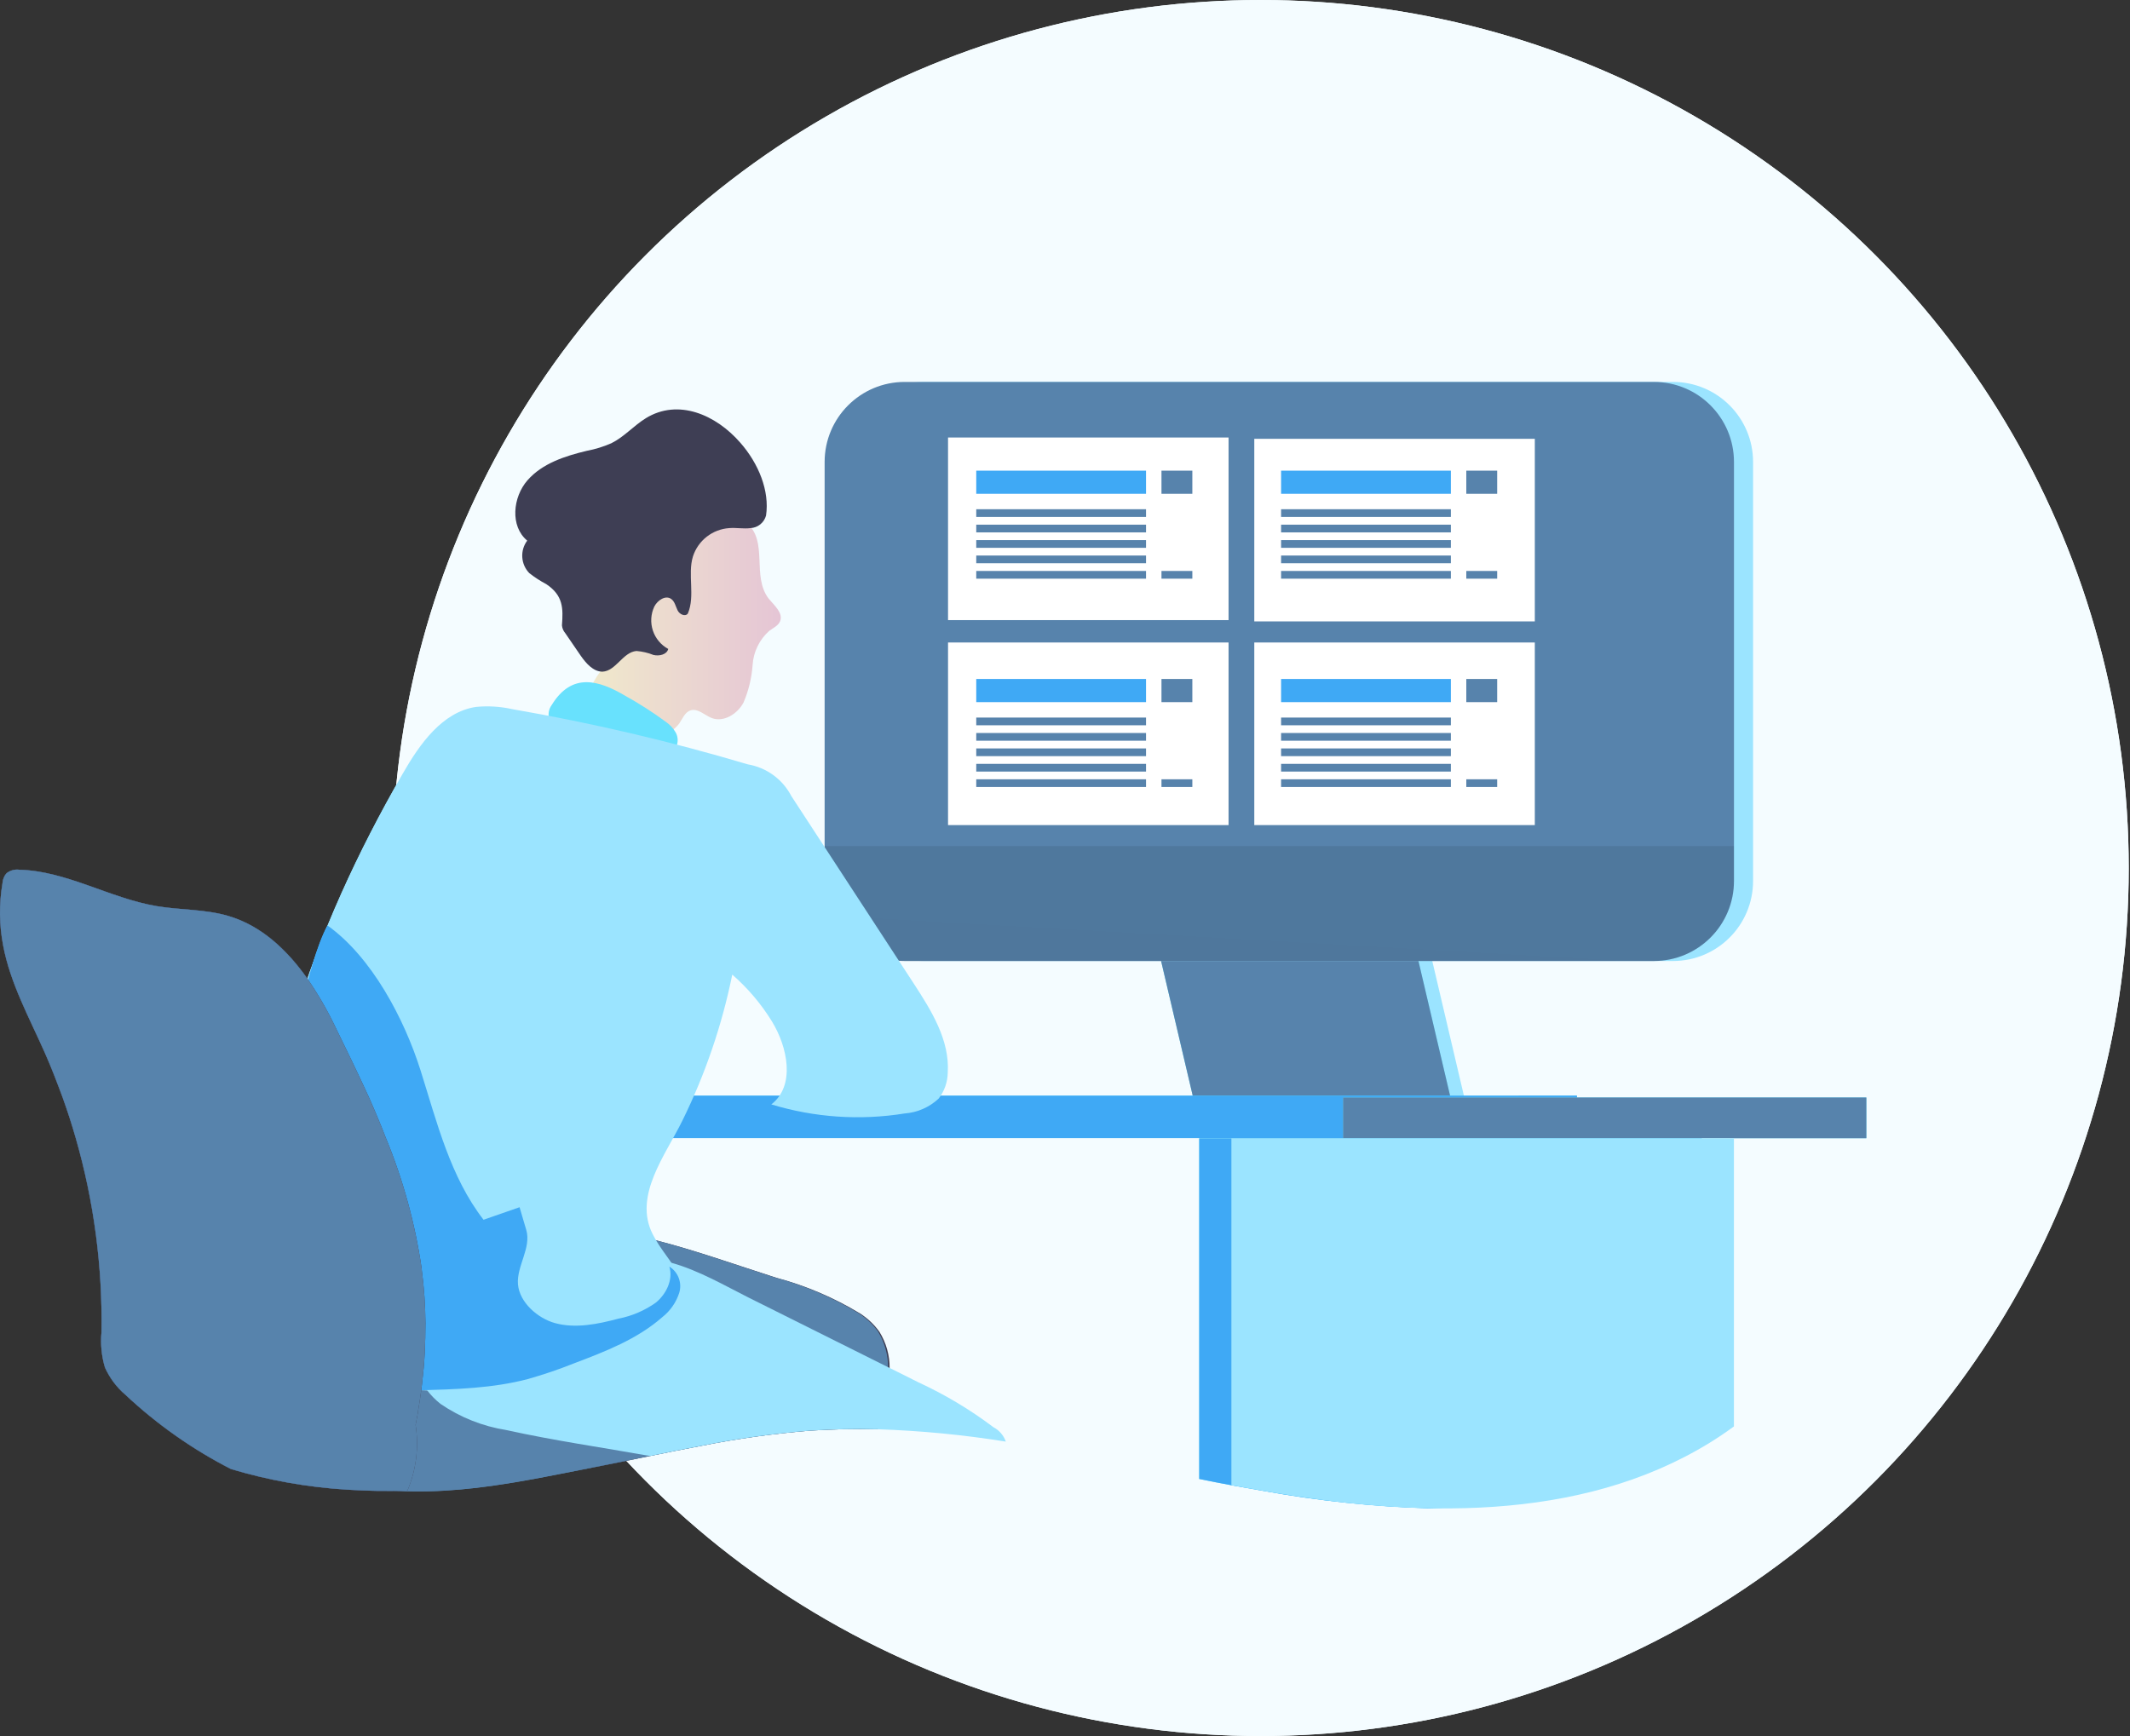 <?xml version="1.0" encoding="UTF-8"?> <svg xmlns="http://www.w3.org/2000/svg" width="552" height="450" viewBox="0 0 552 450" fill="none"><rect x="0" y="0" width="552" height="450" fill="#333333" stroke="none"/> <circle cx="326.671" cy="225" r="225" fill="#F4FCFF"></circle> <path d="M441.014 295.055V369.746C438.958 371.254 436.844 372.679 434.671 374.02C415.302 385.901 392.997 390.483 370.134 390.953C355.808 390.529 341.534 389.027 327.433 386.459L319.122 384.99C316.347 384.506 313.557 383.918 310.782 383.36V295.055H441.014Z" fill="#68E1FD"></path> <path d="M441.014 295.055V369.746C438.958 371.254 436.844 372.679 434.671 374.02C415.302 385.901 392.997 390.483 370.134 390.953C355.808 390.529 341.534 389.027 327.433 386.459L319.122 384.99C316.347 384.506 313.557 383.918 310.782 383.36V295.055H441.014Z" fill="#3FA9F5"></path> <path d="M379.488 284.481H312.794L300.665 232.831H367.359L379.488 284.481Z" fill="#9BE4FF"></path> <path d="M375.905 284.481H309.211L297.082 232.831H363.776L375.905 284.481Z" fill="#68E1FD"></path> <path d="M375.905 284.481H309.211L297.082 232.831H363.776L375.905 284.481Z" fill="#5783AC"></path> <path d="M433.569 99H239.403C227.944 99 218.655 108.291 218.655 119.751V228.352C218.655 239.813 227.944 249.103 239.403 249.103H433.569C445.028 249.103 454.318 239.813 454.318 228.352V119.751C454.318 108.291 445.028 99 433.569 99Z" fill="#9BE4FF"></path> <path d="M428.621 99H234.454C222.995 99 213.706 108.291 213.706 119.751V228.352C213.706 239.813 222.995 249.103 234.454 249.103H428.621C440.08 249.103 449.369 239.813 449.369 228.352V119.751C449.369 108.291 440.08 99 428.621 99Z" fill="#5783AC"></path> <path d="M449.355 219.32V228.337C449.355 233.841 447.169 239.119 443.277 243.01C439.386 246.902 434.109 249.088 428.606 249.088H234.44C228.937 249.088 223.659 246.902 219.768 243.01C215.877 239.119 213.691 233.841 213.691 228.337V219.32H449.355Z" fill="url(#paint0_linear)"></path> <path d="M230.549 354.635C230.665 360.073 229.624 365.475 227.494 370.481H227.245C221.503 370.319 215.747 370.481 209.991 370.833C200.415 371.598 190.893 372.932 181.475 374.828C177.069 375.635 172.782 376.531 168.45 377.412C164.118 378.293 160.168 379.116 156.013 379.924C148.127 381.392 140.55 382.787 133.208 383.845C123.666 379.81 115.14 373.706 108.246 365.972C107.497 365.135 106.777 364.283 106.072 363.417C105.177 362.286 104.325 361.111 103.532 359.877C101.138 356.437 99.585 352.484 98.995 348.334C98.803 346.651 98.863 344.949 99.171 343.283C100.272 337.511 104.487 332.914 109.244 329.375C109.758 328.993 110.272 328.611 110.801 328.259C121.281 320.99 133.842 317.33 146.586 317.832C147.643 317.832 148.715 317.92 149.772 317.994C156.601 318.528 163.365 319.698 169.977 321.489C180.432 324.162 190.872 327.907 201.195 331.211C208.838 333.252 216.151 336.372 222.913 340.478C224.85 341.726 226.539 343.325 227.891 345.192C229.652 348.024 230.574 351.299 230.549 354.635Z" fill="#3E3E54"></path> <path d="M227.245 370.48C221.503 370.319 215.747 370.48 209.991 370.833C200.415 371.598 190.892 372.931 181.475 374.827C177.069 375.635 172.782 376.531 168.45 377.412C164.118 378.293 160.168 379.116 156.013 379.923C133.781 384.256 113.224 389.234 90.346 384.975C88.986 384.816 87.678 384.36 86.513 383.639C85.135 382.437 84.165 380.835 83.738 379.057C80.548 369.003 81.407 358.102 86.132 348.672C91.712 337.672 100.566 333.311 110.918 328.112C122.856 322.062 132.944 317.494 146.703 317.832C147.76 317.832 148.832 317.92 149.889 317.994C156.677 318.547 163.401 319.717 169.977 321.489C180.256 324.162 190.637 327.862 200.813 331.137C208.458 333.173 215.772 336.293 222.531 340.404C224.476 341.642 226.17 343.237 227.524 345.103C229.256 347.921 230.166 351.166 230.152 354.473C230.344 359.956 229.352 365.415 227.245 370.48Z" fill="#5783AC"></path> <path d="M260.665 373.682C249.687 371.918 238.608 370.849 227.494 370.48H227.245C221.503 370.319 215.747 370.48 209.991 370.833C200.415 371.598 190.892 372.931 181.475 374.827C177.069 375.635 172.782 376.531 168.45 377.412C156.042 375.195 143.487 373.403 131.211 370.686C125.102 369.72 119.284 367.408 114.178 363.916C112.885 362.901 111.725 361.727 110.727 360.421C110.276 359.837 109.864 359.223 109.494 358.585C107.92 356.027 107.162 353.051 107.32 350.053C107.369 349.256 107.507 348.468 107.732 347.703C109.417 343.298 112.578 339.613 116.674 337.276C122.891 332.795 130.212 330.094 137.848 329.463C142.973 329.184 148.127 330.212 153.179 329.933C157.731 329.683 160.873 327.157 164.926 326.555C168.008 326.19 171.132 326.465 174.103 327.363C181.049 329.272 188.215 333.443 193.662 336.174L230.372 354.502L230.651 354.635L237.993 358.306C244.881 361.481 251.409 365.385 257.464 369.952C258.964 370.747 260.107 372.079 260.665 373.682Z" fill="#9BE4FF"></path> <path d="M408.671 284V295H44.266C43.701 291.333 43.161 287.667 42.671 284.015L408.671 284Z" fill="#68E1FD"></path> <path d="M408.671 284V295H39.288C38.715 291.333 38.168 287.667 37.671 284.015L408.671 284Z" fill="#3FA9F5"></path> <path d="M193.471 135.524C188.391 131.015 177.76 129.929 172.914 134.907C169.331 138.579 169.096 144.306 168.215 149.402C166.905 156.734 163.825 163.635 159.243 169.507C156.776 172.649 153.81 175.616 152.753 179.449C152.313 180.689 152.313 182.042 152.753 183.282C153.488 184.593 154.59 185.66 155.924 186.351C158.955 188.558 162.387 190.154 166.027 191.051C167.85 191.476 169.756 191.375 171.524 190.758C173.292 190.142 174.848 189.037 176.012 187.57C176.864 186.307 177.481 184.633 178.949 184.134C180.858 183.532 182.576 185.382 184.426 186.116C187.554 187.306 191.137 185.059 192.693 182.092C194.014 178.996 194.809 175.7 195.043 172.341C195.262 168.952 196.808 165.786 199.345 163.53C200.358 162.781 201.65 162.223 202.15 161.062C203.045 158.918 200.681 156.965 199.213 155.188C194.705 149.314 199.228 140.326 193.471 135.524Z" fill="url(#paint1_linear)"></path> <path d="M191.871 114.772C185.483 107.429 175.719 103.273 167.378 108.398C164.236 110.337 161.739 113.259 158.435 114.89C156.398 115.785 154.265 116.445 152.077 116.857C146.409 118.209 140.536 120.118 136.703 124.494C132.871 128.87 132.151 136.419 136.63 140.134C135.707 141.373 135.254 142.898 135.351 144.439C135.448 145.98 136.088 147.436 137.158 148.549C138.537 149.635 140.012 150.594 141.564 151.413C145.969 154.35 145.969 157.654 145.631 162.119C145.707 162.862 146.01 163.565 146.497 164.131L150.521 170.005C151.916 171.988 153.766 174.103 156.13 174.103C159.625 173.941 161.416 169.036 164.941 168.742C166.452 168.863 167.937 169.209 169.346 169.77C170.814 170.123 172.811 169.697 173.178 168.214C171.289 167.188 169.863 165.48 169.192 163.438C168.52 161.396 168.654 159.175 169.566 157.229C170.403 155.584 172.503 154.189 173.971 155.275C174.867 155.936 175.087 157.155 175.601 158.213C176.115 159.27 177.598 159.931 178.259 159.035C180.212 154.438 178.141 148.931 179.58 144.232C180.236 142.207 181.483 140.426 183.161 139.117C184.839 137.808 186.87 137.032 188.993 136.889C190.828 136.742 192.679 137.124 194.514 136.889C195.439 136.838 196.323 136.497 197.043 135.914C197.763 135.332 198.28 134.537 198.523 133.643C199.477 127.24 196.599 120.162 191.871 114.772Z" fill="#3E3E54"></path> <path d="M142.973 182.753C142.611 183.241 142.362 183.805 142.245 184.402C142.128 184.999 142.146 185.615 142.298 186.204C142.587 186.72 143.016 187.145 143.536 187.428C144.055 187.711 144.644 187.842 145.235 187.805C153.56 188.613 162.253 189.758 170.036 193.826C171.725 194.634 173.942 195.5 175.117 193.826C175.449 193.221 175.624 192.541 175.624 191.851C175.624 191.16 175.449 190.481 175.117 189.876C174.481 188.768 173.602 187.819 172.547 187.1C169.177 184.618 165.651 182.356 161.989 180.33C155.19 176.321 148.201 174.206 142.973 182.753Z" fill="#68E1FD"></path> <path d="M169.14 319.903C173.105 327.804 181.416 332.621 173.105 340.595C158.421 354.738 132.474 360.671 112.812 360.48C99.597 360.362 86.014 357.337 75.662 349.172C72.488 346.884 70.008 343.763 68.496 340.155C67.747 337.778 67.351 335.304 67.321 332.812C64.722 286.434 81.168 240.761 104.369 200.537C108.774 192.842 114.648 184.53 123.37 183.237C126.519 182.933 129.696 183.131 132.783 183.825C153.383 187.392 173.755 192.168 193.795 198.129C196.19 198.533 198.458 199.49 200.421 200.922C202.383 202.355 203.985 204.224 205.101 206.382L236.804 254.948C241.385 261.968 246.143 269.634 245.614 277.99C245.587 280.442 244.762 282.818 243.265 284.76C240.855 287.015 237.746 288.378 234.454 288.622C222.904 290.486 211.08 289.682 199.888 286.273C206.144 281.47 204.176 271.499 200.05 264.758C197.256 260.219 193.79 256.129 189.771 252.627C187.103 265.744 182.76 278.464 176.849 290.473C172.444 299.46 164.103 309.946 169.14 319.903Z" fill="#9BE4FF"></path> <path d="M78.834 257.812C79.641 254.786 81.991 245.182 84.869 239.895C96.337 248.075 104.751 264.038 108.994 277.476C113.238 290.913 116.689 305.041 125.308 316.173L134.647 312.927L136.38 318.802C137.76 323.442 133.84 328.215 134.236 332.915C134.633 337.614 139.361 341.726 143.825 342.96C149.199 344.428 154.926 343.224 160.315 341.799C163.795 341.119 167.09 339.702 169.977 337.643C172.694 335.411 174.485 331.681 173.472 328.318C174.587 329.012 175.442 330.054 175.904 331.284C176.366 332.513 176.409 333.861 176.027 335.117C175.222 337.615 173.688 339.815 171.622 341.432C165.102 347.16 156.805 350.347 148.7 353.416C144.818 354.968 140.858 356.316 136.835 357.455C127.672 359.878 118.084 360.113 108.613 360.392C102.856 360.524 99.406 359.628 96.865 353.93C93.224 345.809 92.96 336.645 92.078 327.775C89.477 304.146 85.049 280.756 78.834 257.812Z" fill="#3FA9F5"></path> <path d="M110.257 342.901C110.257 345.427 110.199 347.997 110.081 350.611C109.949 353.21 109.714 355.868 109.391 358.585L109.171 360.362C108.921 362.213 108.642 364.078 108.304 365.972C108.29 366.04 108.29 366.11 108.304 366.178C108.113 367.221 107.908 368.278 107.702 369.35C108.597 375.115 107.865 381.015 105.588 386.385C100.355 386.567 95.115 386.483 89.891 386.136C79.703 385.52 69.622 383.726 59.847 380.79C49.86 375.679 40.641 369.188 32.462 361.508C30.2 359.575 28.399 357.162 27.19 354.444C26.314 351.509 26.01 348.433 26.294 345.383C26.584 328.37 24.343 311.408 19.642 295.055C18.629 291.501 17.484 287.976 16.236 284.496C14.767 280.545 13.299 276.653 11.552 272.747C7.528 263.686 2.653 254.845 0.818 245.109C-0.21 239.778 -0.269 234.306 0.641 228.954C0.687 228.002 1.049 227.093 1.669 226.369C2.135 225.996 2.673 225.722 3.248 225.563C3.824 225.404 4.426 225.364 5.017 225.444C17.264 225.782 28.394 232.787 40.494 234.858C46.705 235.915 53.151 235.636 59.186 237.428C67.776 239.954 74.384 246.239 79.597 253.582C82.291 257.478 84.677 261.578 86.734 265.845C89.876 272.233 92.813 278.342 95.544 284.29C97.13 287.859 98.613 291.369 99.949 294.849C104.472 305.788 107.614 317.248 109.303 328.964V329.184C109.907 333.732 110.225 338.313 110.257 342.901Z" fill="#3E3E54"></path> <path d="M110.257 342.901C110.257 345.427 110.199 347.997 110.081 350.611C109.949 353.21 109.714 355.868 109.391 358.585L109.171 360.362C108.921 362.213 108.642 364.078 108.304 365.972C108.29 366.04 108.29 366.11 108.304 366.178C108.113 367.221 107.908 368.278 107.702 369.35C108.597 375.115 107.865 381.015 105.588 386.385C100.355 386.567 95.115 386.483 89.891 386.136C79.703 385.52 69.622 383.726 59.847 380.79C49.86 375.679 40.641 369.188 32.462 361.508C30.2 359.575 28.399 357.162 27.19 354.444C26.314 351.509 26.01 348.433 26.294 345.383C26.584 328.37 24.343 311.408 19.642 295.055C18.629 291.501 17.484 287.976 16.236 284.496C14.767 280.545 13.299 276.653 11.552 272.747C7.528 263.686 2.653 254.845 0.818 245.109C-0.21 239.778 -0.269 234.306 0.641 228.954C0.687 228.002 1.049 227.093 1.669 226.369C2.135 225.996 2.673 225.722 3.248 225.563C3.824 225.404 4.426 225.364 5.017 225.444C17.264 225.782 28.394 232.787 40.494 234.858C46.705 235.915 53.151 235.636 59.186 237.428C67.776 239.954 74.384 246.239 79.597 253.582C82.291 257.478 84.677 261.578 86.734 265.845C89.876 272.233 92.813 278.342 95.544 284.29C97.13 287.859 98.613 291.369 99.949 294.849C104.472 305.788 107.614 317.248 109.303 328.964V329.184C109.907 333.732 110.225 338.313 110.257 342.901Z" fill="#5783AC"></path> <path d="M483.671 284.481H348.064V295.04H483.671V284.481Z" fill="#68E1FD"></path> <path d="M483.671 284.481H348.064V295.04H483.671V284.481Z" fill="#5783AC"></path> <path d="M449.355 295.055V369.746C447.299 371.254 445.184 372.679 443.011 374.02C409.238 394.742 366.464 393.288 327.433 386.459L319.122 384.99V340.022V295.055H449.355Z" fill="#9BE4FF"></path> <path d="M318.388 113.407H245.688V160.739H318.388V113.407Z" fill="white"></path> <path d="M287.743 136.229C287.76 136.176 287.789 136.127 287.827 136.087C287.865 136.046 287.911 136.014 287.963 135.994C288.09 135.995 288.213 136.036 288.315 136.111C288.411 136.156 288.496 136.219 288.567 136.297C288.637 136.376 288.692 136.467 288.726 136.566C288.77 136.715 288.77 136.873 288.726 137.022C288.653 137.331 288.534 137.628 288.374 137.903C288.295 138.041 288.184 138.16 288.052 138.249C287.92 138.338 287.769 138.395 287.611 138.417C287.464 138.417 287.243 138.079 287.243 137.947C287.243 137.815 287.39 137.741 287.449 137.609C287.625 137.198 287.449 136.684 287.743 136.229Z" fill="url(#paint2_linear)"></path> <path d="M397.755 113.744H325.055V161.076H397.755V113.744Z" fill="white"></path> <path d="M397.755 166.54H325.055V213.872H397.755V166.54Z" fill="white"></path> <path d="M318.388 166.54H245.688V213.872H318.388V166.54Z" fill="white"></path> <path d="M272.882 192.254C272.882 192.254 274.615 197.277 277.948 197.277C281.282 197.277 281.751 195.588 281.751 195.588L281.605 192.886L272.882 192.254Z" fill="url(#paint3_linear)"></path> <path opacity="0.5" d="M270.974 186.189C270.926 186.069 270.872 185.952 270.812 185.837C270.78 185.779 270.734 185.731 270.677 185.697C270.62 185.663 270.555 185.646 270.489 185.646C270.425 185.658 270.366 185.69 270.321 185.737C270.276 185.785 270.248 185.845 270.239 185.91C270.21 186.036 270.21 186.167 270.239 186.292C270.306 186.553 270.405 186.804 270.533 187.041C270.605 187.199 270.711 187.339 270.841 187.452C270.991 187.556 271.161 187.627 271.341 187.658C271.373 187.673 271.408 187.68 271.443 187.68C271.479 187.68 271.514 187.673 271.546 187.658C271.585 187.623 271.61 187.577 271.62 187.526C271.62 187.305 271.767 186.836 271.62 186.645C271.473 186.454 271.414 186.645 271.311 186.527C271.165 186.454 271.046 186.336 270.974 186.189Z" fill="url(#paint4_linear)"></path> <circle cx="326.671" cy="225" r="225" fill="#F4FCFF"></circle> <path d="M441.014 295.055V369.746C438.958 371.254 436.844 372.679 434.671 374.02C415.302 385.901 392.997 390.483 370.134 390.953C355.808 390.529 341.534 389.027 327.433 386.459L319.122 384.99C316.347 384.506 313.557 383.918 310.782 383.36V295.055H441.014Z" fill="#68E1FD"></path> <path d="M441.014 295.055V369.746C438.958 371.254 436.844 372.679 434.671 374.02C415.302 385.901 392.997 390.483 370.134 390.953C355.808 390.529 341.534 389.027 327.433 386.459L319.122 384.99C316.347 384.506 313.557 383.918 310.782 383.36V295.055H441.014Z" fill="#3FA9F5"></path> <path d="M379.488 284.481H312.794L300.665 232.831H367.359L379.488 284.481Z" fill="#9BE4FF"></path> <path d="M375.905 284.481H309.211L297.082 232.831H363.776L375.905 284.481Z" fill="#68E1FD"></path> <path d="M375.905 284.481H309.211L297.082 232.831H363.776L375.905 284.481Z" fill="#5783AC"></path> <path d="M433.569 99H239.403C227.944 99 218.655 108.291 218.655 119.751V228.352C218.655 239.813 227.944 249.103 239.403 249.103H433.569C445.028 249.103 454.318 239.813 454.318 228.352V119.751C454.318 108.291 445.028 99 433.569 99Z" fill="#9BE4FF"></path> <path d="M428.621 99H234.454C222.995 99 213.706 108.291 213.706 119.751V228.352C213.706 239.813 222.995 249.103 234.454 249.103H428.621C440.08 249.103 449.369 239.813 449.369 228.352V119.751C449.369 108.291 440.08 99 428.621 99Z" fill="#5783AC"></path> <path d="M449.355 219.32V228.337C449.355 233.841 447.169 239.119 443.277 243.01C439.386 246.902 434.109 249.088 428.606 249.088H234.44C228.937 249.088 223.659 246.902 219.768 243.01C215.877 239.119 213.691 233.841 213.691 228.337V219.32H449.355Z" fill="url(#paint5_linear)"></path> <path d="M230.549 354.635C230.665 360.073 229.624 365.475 227.494 370.481H227.245C221.503 370.319 215.747 370.481 209.991 370.833C200.415 371.598 190.893 372.932 181.475 374.828C177.069 375.635 172.782 376.531 168.45 377.412C164.118 378.293 160.168 379.116 156.013 379.924C148.127 381.392 140.55 382.787 133.208 383.845C123.666 379.81 115.14 373.706 108.246 365.972C107.497 365.135 106.777 364.283 106.072 363.417C105.177 362.286 104.325 361.111 103.532 359.877C101.138 356.437 99.585 352.484 98.995 348.334C98.803 346.651 98.863 344.949 99.171 343.283C100.272 337.511 104.487 332.914 109.244 329.375C109.758 328.993 110.272 328.611 110.801 328.259C121.281 320.99 133.842 317.33 146.586 317.832C147.643 317.832 148.715 317.92 149.772 317.994C156.601 318.528 163.365 319.698 169.977 321.489C180.432 324.162 190.872 327.907 201.195 331.211C208.838 333.252 216.151 336.372 222.913 340.478C224.85 341.726 226.539 343.325 227.891 345.192C229.652 348.024 230.574 351.299 230.549 354.635Z" fill="#3E3E54"></path> <path d="M227.245 370.48C221.503 370.319 215.747 370.48 209.991 370.833C200.415 371.598 190.892 372.931 181.475 374.827C177.069 375.635 172.782 376.531 168.45 377.412C164.118 378.293 160.168 379.116 156.013 379.923C133.781 384.256 113.224 389.234 90.346 384.975C88.986 384.816 87.678 384.36 86.513 383.639C85.135 382.437 84.165 380.835 83.738 379.057C80.548 369.003 81.407 358.102 86.132 348.672C91.712 337.672 100.566 333.311 110.918 328.112C122.856 322.062 132.944 317.494 146.703 317.832C147.76 317.832 148.832 317.92 149.889 317.994C156.677 318.547 163.401 319.717 169.977 321.489C180.256 324.162 190.637 327.862 200.813 331.137C208.458 333.173 215.772 336.293 222.531 340.404C224.476 341.642 226.17 343.237 227.524 345.103C229.256 347.921 230.166 351.166 230.152 354.473C230.344 359.956 229.352 365.415 227.245 370.48Z" fill="#5783AC"></path> <path d="M260.665 373.682C249.687 371.918 238.608 370.849 227.494 370.48H227.245C221.503 370.319 215.747 370.48 209.991 370.833C200.415 371.598 190.892 372.931 181.475 374.827C177.069 375.635 172.782 376.531 168.45 377.412C156.042 375.195 143.487 373.403 131.211 370.686C125.102 369.72 119.284 367.408 114.178 363.916C112.885 362.901 111.725 361.727 110.727 360.421C110.276 359.837 109.864 359.223 109.494 358.585C107.92 356.027 107.162 353.051 107.32 350.053C107.369 349.256 107.507 348.468 107.732 347.703C109.417 343.298 112.578 339.613 116.674 337.276C122.891 332.795 130.212 330.094 137.848 329.463C142.973 329.184 148.127 330.212 153.179 329.933C157.731 329.683 160.873 327.157 164.926 326.555C168.008 326.19 171.132 326.465 174.103 327.363C181.049 329.272 188.215 333.443 193.662 336.174L230.372 354.502L230.651 354.635L237.993 358.306C244.881 361.481 251.409 365.385 257.464 369.952C258.964 370.747 260.107 372.079 260.665 373.682Z" fill="#9BE4FF"></path> <path d="M408.671 284V295H44.266C43.701 291.333 43.161 287.667 42.671 284.015L408.671 284Z" fill="#68E1FD"></path> <path d="M408.671 284V295H39.288C38.715 291.333 38.168 287.667 37.671 284.015L408.671 284Z" fill="#3FA9F5"></path> <path d="M193.471 135.524C188.391 131.015 177.76 129.929 172.914 134.907C169.331 138.579 169.096 144.306 168.215 149.402C166.905 156.734 163.825 163.635 159.243 169.507C156.776 172.649 153.81 175.616 152.753 179.449C152.313 180.689 152.313 182.042 152.753 183.282C153.488 184.593 154.59 185.66 155.924 186.351C158.955 188.558 162.387 190.154 166.027 191.051C167.85 191.476 169.756 191.375 171.524 190.758C173.292 190.142 174.848 189.037 176.012 187.57C176.864 186.307 177.481 184.633 178.949 184.134C180.858 183.532 182.576 185.382 184.426 186.116C187.554 187.306 191.137 185.059 192.693 182.092C194.014 178.996 194.809 175.7 195.043 172.341C195.262 168.952 196.808 165.786 199.345 163.53C200.358 162.781 201.65 162.223 202.15 161.062C203.045 158.918 200.681 156.965 199.213 155.188C194.705 149.314 199.228 140.326 193.471 135.524Z" fill="url(#paint6_linear)"></path> <path d="M191.871 114.772C185.483 107.429 175.719 103.273 167.378 108.398C164.236 110.337 161.739 113.259 158.435 114.89C156.398 115.785 154.265 116.445 152.077 116.857C146.409 118.209 140.536 120.118 136.703 124.494C132.871 128.87 132.151 136.419 136.63 140.134C135.707 141.373 135.254 142.898 135.351 144.439C135.448 145.98 136.088 147.436 137.158 148.549C138.537 149.635 140.012 150.594 141.564 151.413C145.969 154.35 145.969 157.654 145.631 162.119C145.707 162.862 146.01 163.565 146.497 164.131L150.521 170.005C151.916 171.988 153.766 174.103 156.13 174.103C159.625 173.941 161.416 169.036 164.941 168.742C166.452 168.863 167.937 169.209 169.346 169.77C170.814 170.123 172.811 169.697 173.178 168.214C171.289 167.188 169.863 165.48 169.192 163.438C168.52 161.396 168.654 159.175 169.566 157.229C170.403 155.584 172.503 154.189 173.971 155.275C174.867 155.936 175.087 157.155 175.601 158.213C176.115 159.27 177.598 159.931 178.259 159.035C180.212 154.438 178.141 148.931 179.58 144.232C180.236 142.207 181.483 140.426 183.161 139.117C184.839 137.808 186.87 137.032 188.993 136.889C190.828 136.742 192.679 137.124 194.514 136.889C195.439 136.838 196.323 136.497 197.043 135.914C197.763 135.332 198.28 134.537 198.523 133.643C199.477 127.24 196.599 120.162 191.871 114.772Z" fill="#3E3E54"></path> <path d="M142.973 182.753C142.611 183.241 142.362 183.805 142.245 184.402C142.128 184.999 142.146 185.615 142.298 186.204C142.587 186.72 143.016 187.145 143.536 187.428C144.055 187.711 144.644 187.842 145.235 187.805C153.56 188.613 162.253 189.758 170.036 193.826C171.725 194.634 173.942 195.5 175.117 193.826C175.449 193.221 175.624 192.541 175.624 191.851C175.624 191.16 175.449 190.481 175.117 189.876C174.481 188.768 173.602 187.819 172.547 187.1C169.177 184.618 165.651 182.356 161.989 180.33C155.19 176.321 148.201 174.206 142.973 182.753Z" fill="#68E1FD"></path> <path d="M169.14 319.903C173.105 327.804 181.416 332.621 173.105 340.595C158.421 354.738 132.474 360.671 112.812 360.48C99.597 360.362 86.014 357.337 75.662 349.172C72.488 346.884 70.008 343.763 68.496 340.155C67.747 337.778 67.351 335.304 67.321 332.812C64.722 286.434 81.168 240.761 104.369 200.537C108.774 192.842 114.648 184.53 123.37 183.237C126.519 182.933 129.696 183.131 132.783 183.825C153.383 187.392 173.755 192.168 193.795 198.129C196.19 198.533 198.458 199.49 200.421 200.922C202.383 202.355 203.985 204.224 205.101 206.382L236.804 254.948C241.385 261.968 246.143 269.634 245.614 277.99C245.587 280.442 244.762 282.818 243.265 284.76C240.855 287.015 237.746 288.378 234.454 288.622C222.904 290.486 211.08 289.682 199.888 286.273C206.144 281.47 204.176 271.499 200.05 264.758C197.256 260.219 193.79 256.129 189.771 252.627C187.103 265.744 182.76 278.464 176.849 290.473C172.444 299.46 164.103 309.946 169.14 319.903Z" fill="#9BE4FF"></path> <path d="M78.834 257.812C79.641 254.786 81.991 245.182 84.869 239.895C96.337 248.075 104.751 264.038 108.994 277.476C113.238 290.913 116.689 305.041 125.308 316.173L134.647 312.927L136.38 318.802C137.76 323.442 133.84 328.215 134.236 332.915C134.633 337.614 139.361 341.726 143.825 342.96C149.199 344.428 154.926 343.224 160.315 341.799C163.795 341.119 167.09 339.702 169.977 337.643C172.694 335.411 174.485 331.681 173.472 328.318C174.587 329.012 175.442 330.054 175.904 331.284C176.366 332.513 176.409 333.861 176.027 335.117C175.222 337.615 173.688 339.815 171.622 341.432C165.102 347.16 156.805 350.347 148.7 353.416C144.818 354.968 140.858 356.316 136.835 357.455C127.672 359.878 118.084 360.113 108.613 360.392C102.856 360.524 99.406 359.628 96.865 353.93C93.224 345.809 92.96 336.645 92.078 327.775C89.477 304.146 85.049 280.756 78.834 257.812Z" fill="#3FA9F5"></path> <path d="M110.257 342.901C110.257 345.427 110.199 347.997 110.081 350.611C109.949 353.21 109.714 355.868 109.391 358.585L109.171 360.362C108.921 362.213 108.642 364.078 108.304 365.972C108.29 366.04 108.29 366.11 108.304 366.178C108.113 367.221 107.908 368.278 107.702 369.35C108.597 375.115 107.865 381.015 105.588 386.385C100.355 386.567 95.115 386.483 89.891 386.136C79.703 385.52 69.622 383.726 59.847 380.79C49.86 375.679 40.641 369.188 32.462 361.508C30.2 359.575 28.399 357.162 27.19 354.444C26.314 351.509 26.01 348.433 26.294 345.383C26.584 328.37 24.343 311.408 19.642 295.055C18.629 291.501 17.484 287.976 16.236 284.496C14.767 280.545 13.299 276.653 11.552 272.747C7.528 263.686 2.653 254.845 0.818 245.109C-0.21 239.778 -0.269 234.306 0.641 228.954C0.687 228.002 1.049 227.093 1.669 226.369C2.135 225.996 2.673 225.722 3.248 225.563C3.824 225.404 4.426 225.364 5.017 225.444C17.264 225.782 28.394 232.787 40.494 234.858C46.705 235.915 53.151 235.636 59.186 237.428C67.776 239.954 74.384 246.239 79.597 253.582C82.291 257.478 84.677 261.578 86.734 265.845C89.876 272.233 92.813 278.342 95.544 284.29C97.13 287.859 98.613 291.369 99.949 294.849C104.472 305.788 107.614 317.248 109.303 328.964V329.184C109.907 333.732 110.225 338.313 110.257 342.901Z" fill="#3E3E54"></path> <path d="M110.257 342.901C110.257 345.427 110.199 347.997 110.081 350.611C109.949 353.21 109.714 355.868 109.391 358.585L109.171 360.362C108.921 362.213 108.642 364.078 108.304 365.972C108.29 366.04 108.29 366.11 108.304 366.178C108.113 367.221 107.908 368.278 107.702 369.35C108.597 375.115 107.865 381.015 105.588 386.385C100.355 386.567 95.115 386.483 89.891 386.136C79.703 385.52 69.622 383.726 59.847 380.79C49.86 375.679 40.641 369.188 32.462 361.508C30.2 359.575 28.399 357.162 27.19 354.444C26.314 351.509 26.01 348.433 26.294 345.383C26.584 328.37 24.343 311.408 19.642 295.055C18.629 291.501 17.484 287.976 16.236 284.496C14.767 280.545 13.299 276.653 11.552 272.747C7.528 263.686 2.653 254.845 0.818 245.109C-0.21 239.778 -0.269 234.306 0.641 228.954C0.687 228.002 1.049 227.093 1.669 226.369C2.135 225.996 2.673 225.722 3.248 225.563C3.824 225.404 4.426 225.364 5.017 225.444C17.264 225.782 28.394 232.787 40.494 234.858C46.705 235.915 53.151 235.636 59.186 237.428C67.776 239.954 74.384 246.239 79.597 253.582C82.291 257.478 84.677 261.578 86.734 265.845C89.876 272.233 92.813 278.342 95.544 284.29C97.13 287.859 98.613 291.369 99.949 294.849C104.472 305.788 107.614 317.248 109.303 328.964V329.184C109.907 333.732 110.225 338.313 110.257 342.901Z" fill="#5783AC"></path> <path d="M483.671 284.481H348.064V295.04H483.671V284.481Z" fill="#68E1FD"></path> <path d="M483.671 284.481H348.064V295.04H483.671V284.481Z" fill="#5783AC"></path> <path d="M449.355 295.055V369.746C447.299 371.254 445.184 372.679 443.011 374.02C409.238 394.742 366.464 393.288 327.433 386.459L319.122 384.99V340.022V295.055H449.355Z" fill="#9BE4FF"></path> <path d="M318.388 113.407H245.688V160.739H318.388V113.407Z" fill="white"></path> <path d="M287.743 136.229C287.76 136.176 287.789 136.127 287.827 136.087C287.865 136.046 287.911 136.014 287.963 135.994C288.09 135.995 288.213 136.036 288.315 136.111C288.411 136.156 288.496 136.219 288.567 136.297C288.637 136.376 288.692 136.467 288.726 136.566C288.77 136.715 288.77 136.873 288.726 137.022C288.653 137.331 288.534 137.628 288.374 137.903C288.295 138.041 288.184 138.16 288.052 138.249C287.92 138.338 287.769 138.395 287.611 138.417C287.464 138.417 287.243 138.079 287.243 137.947C287.243 137.815 287.39 137.741 287.449 137.609C287.625 137.198 287.449 136.684 287.743 136.229Z" fill="url(#paint7_linear)"></path> <path d="M397.755 113.744H325.055V161.076H397.755V113.744Z" fill="white"></path> <path d="M397.755 166.54H325.055V213.872H397.755V166.54Z" fill="white"></path> <path d="M318.388 166.54H245.688V213.872H318.388V166.54Z" fill="white"></path> <path d="M272.882 192.254C272.882 192.254 274.615 197.277 277.948 197.277C281.282 197.277 281.751 195.588 281.751 195.588L281.605 192.886L272.882 192.254Z" fill="url(#paint8_linear)"></path> <path opacity="0.5" d="M270.974 186.189C270.926 186.069 270.872 185.952 270.812 185.837C270.78 185.779 270.734 185.731 270.677 185.697C270.62 185.663 270.555 185.646 270.489 185.646C270.425 185.658 270.366 185.69 270.321 185.737C270.276 185.785 270.248 185.845 270.239 185.91C270.21 186.036 270.21 186.167 270.239 186.292C270.306 186.553 270.405 186.804 270.533 187.041C270.605 187.199 270.711 187.339 270.841 187.452C270.991 187.556 271.161 187.627 271.341 187.658C271.373 187.673 271.408 187.68 271.443 187.68C271.479 187.68 271.514 187.673 271.546 187.658C271.585 187.623 271.61 187.577 271.62 187.526C271.62 187.305 271.767 186.836 271.62 186.645C271.473 186.454 271.414 186.645 271.311 186.527C271.165 186.454 271.046 186.336 270.974 186.189Z" fill="url(#paint9_linear)"></path> <rect x="253" y="122" width="44" height="6" fill="#3FA9F5"></rect> <rect x="301" y="122" width="8" height="6" fill="#5783AC"></rect> <rect x="253" y="132" width="44" height="2" fill="#5783AC"></rect> <rect x="253" y="136" width="44" height="2" fill="#5783AC"></rect> <rect x="253" y="140" width="44" height="2" fill="#5783AC"></rect> <rect x="253" y="144" width="44" height="2" fill="#5783AC"></rect> <rect x="253" y="148" width="44" height="2" fill="#5783AC"></rect> <rect x="301" y="148" width="8" height="2" fill="#5783AC"></rect> <rect x="253" y="176" width="44" height="6" fill="#3FA9F5"></rect> <rect x="301" y="176" width="8" height="6" fill="#5783AC"></rect> <rect x="253" y="186" width="44" height="2" fill="#5783AC"></rect> <rect x="253" y="190" width="44" height="2" fill="#5783AC"></rect> <rect x="253" y="194" width="44" height="2" fill="#5783AC"></rect> <rect x="253" y="198" width="44" height="2" fill="#5783AC"></rect> <rect x="253" y="202" width="44" height="2" fill="#5783AC"></rect> <rect x="301" y="202" width="8" height="2" fill="#5783AC"></rect> <rect x="332" y="122" width="44" height="6" fill="#3FA9F5"></rect> <rect x="380" y="122" width="8" height="6" fill="#5783AC"></rect> <rect x="332" y="132" width="44" height="2" fill="#5783AC"></rect> <rect x="332" y="136" width="44" height="2" fill="#5783AC"></rect> <rect x="332" y="140" width="44" height="2" fill="#5783AC"></rect> <rect x="332" y="144" width="44" height="2" fill="#5783AC"></rect> <rect x="332" y="148" width="44" height="2" fill="#5783AC"></rect> <rect x="380" y="148" width="8" height="2" fill="#5783AC"></rect> <rect x="332" y="176" width="44" height="6" fill="#3FA9F5"></rect> <rect x="380" y="176" width="8" height="6" fill="#5783AC"></rect> <rect x="332" y="186" width="44" height="2" fill="#5783AC"></rect> <rect x="332" y="190" width="44" height="2" fill="#5783AC"></rect> <rect x="332" y="194" width="44" height="2" fill="#5783AC"></rect> <rect x="332" y="198" width="44" height="2" fill="#5783AC"></rect> <rect x="332" y="202" width="44" height="2" fill="#5783AC"></rect> <rect x="380" y="202" width="8" height="2" fill="#5783AC"></rect> <defs> <linearGradient id="paint0_linear" x1="57472.8" y1="6433.39" x2="57685.9" y2="2678.43" gradientUnits="userSpaceOnUse"> <stop offset="0.01"></stop> <stop offset="0.08" stop-opacity="0.69"></stop> <stop offset="0.21" stop-opacity="0.32"></stop> <stop offset="1" stop-opacity="0"></stop> </linearGradient> <linearGradient id="paint1_linear" x1="202.341" y1="161.474" x2="152.488" y2="161.474" gradientUnits="userSpaceOnUse"> <stop stop-color="#E5C5D5"></stop> <stop offset="0.42" stop-color="#EAD4D1"></stop> <stop offset="1" stop-color="#F0E9CB"></stop> </linearGradient> <linearGradient id="paint2_linear" x1="278.967" y1="-484.67" x2="274.81" y2="-484.976" gradientUnits="userSpaceOnUse"> <stop stop-color="#010101" stop-opacity="0"></stop> <stop offset="0.95" stop-color="#010101"></stop> </linearGradient> <linearGradient id="paint3_linear" x1="157.672" y1="-890.106" x2="157.018" y2="-948.132" gradientUnits="userSpaceOnUse"> <stop stop-color="#010101" stop-opacity="0"></stop> <stop offset="0.95" stop-color="#010101"></stop> </linearGradient> <linearGradient id="paint4_linear" x1="244.563" y1="-266.818" x2="246.609" y2="-267.628" gradientUnits="userSpaceOnUse"> <stop stop-color="#010101" stop-opacity="0"></stop> <stop offset="0.95" stop-color="#010101"></stop> </linearGradient> <linearGradient id="paint5_linear" x1="57472.8" y1="6433.39" x2="57685.9" y2="2678.43" gradientUnits="userSpaceOnUse"> <stop offset="0.01"></stop> <stop offset="0.08" stop-opacity="0.69"></stop> <stop offset="0.21" stop-opacity="0.32"></stop> <stop offset="1" stop-opacity="0"></stop> </linearGradient> <linearGradient id="paint6_linear" x1="202.341" y1="161.474" x2="152.488" y2="161.474" gradientUnits="userSpaceOnUse"> <stop stop-color="#E5C5D5"></stop> <stop offset="0.42" stop-color="#EAD4D1"></stop> <stop offset="1" stop-color="#F0E9CB"></stop> </linearGradient> <linearGradient id="paint7_linear" x1="278.967" y1="-484.67" x2="274.81" y2="-484.976" gradientUnits="userSpaceOnUse"> <stop stop-color="#010101" stop-opacity="0"></stop> <stop offset="0.95" stop-color="#010101"></stop> </linearGradient> <linearGradient id="paint8_linear" x1="157.672" y1="-890.106" x2="157.018" y2="-948.132" gradientUnits="userSpaceOnUse"> <stop stop-color="#010101" stop-opacity="0"></stop> <stop offset="0.95" stop-color="#010101"></stop> </linearGradient> <linearGradient id="paint9_linear" x1="244.563" y1="-266.818" x2="246.609" y2="-267.628" gradientUnits="userSpaceOnUse"> <stop stop-color="#010101" stop-opacity="0"></stop> <stop offset="0.95" stop-color="#010101"></stop> </linearGradient> </defs> </svg> 